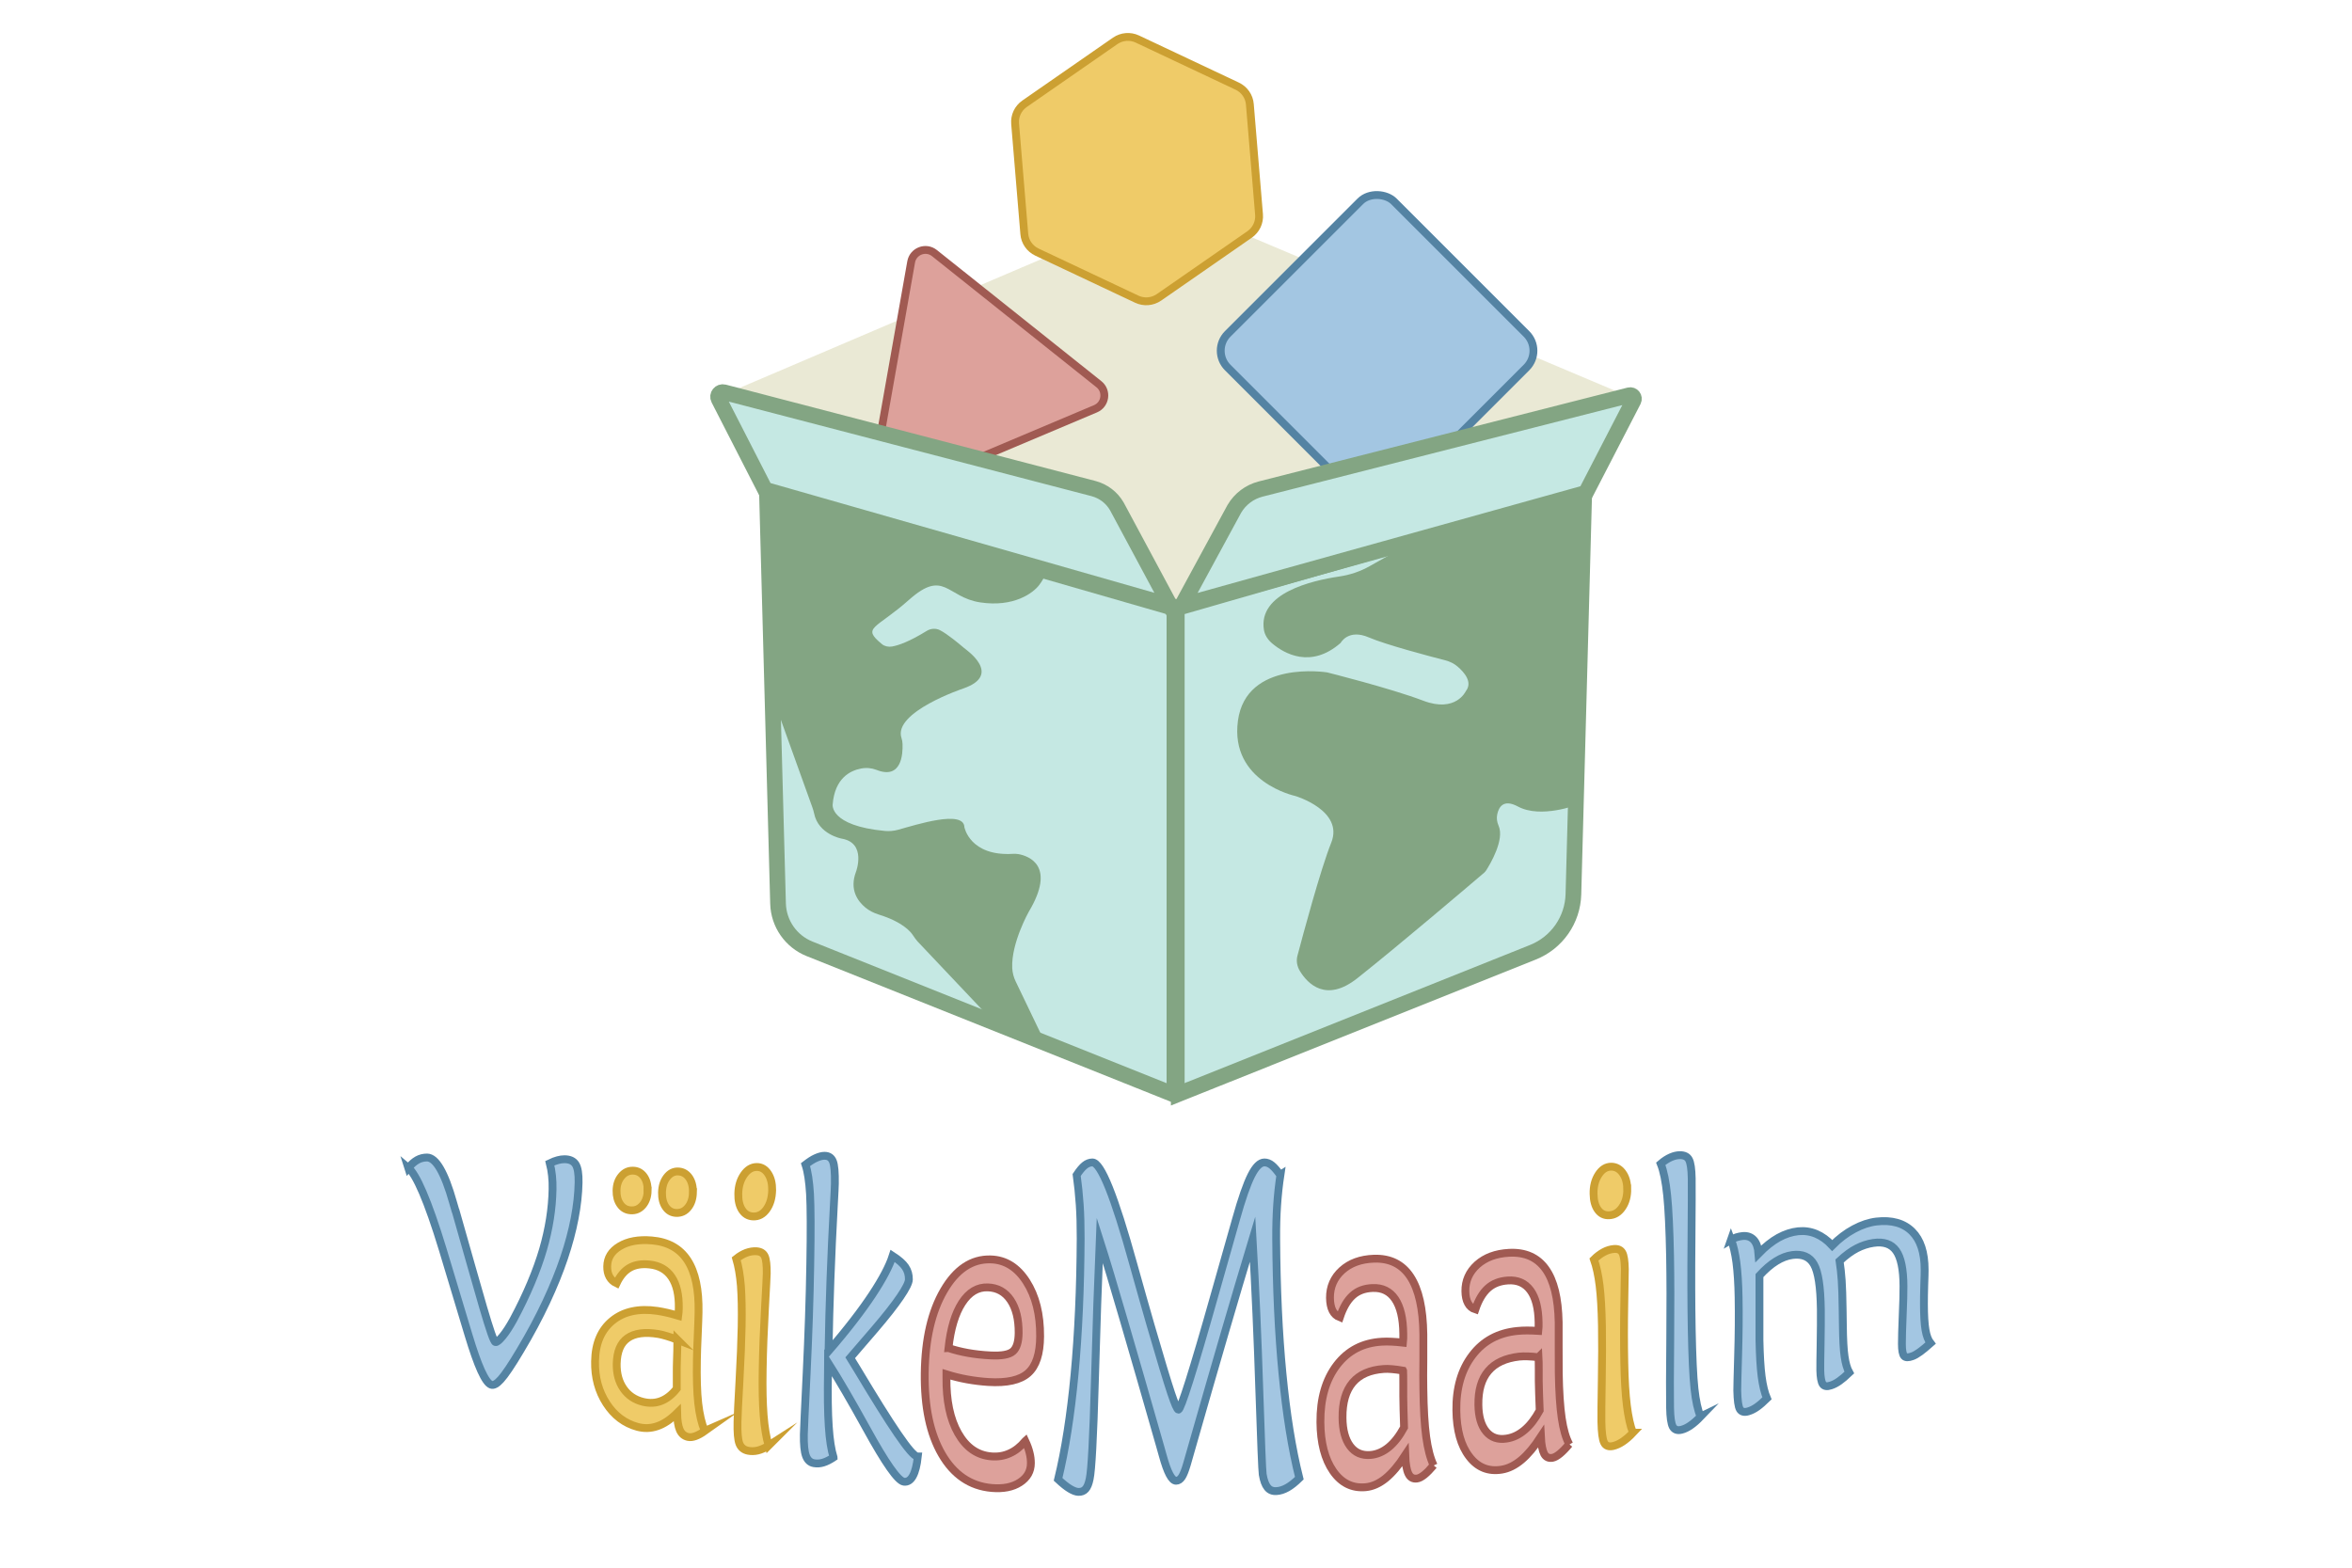<?xml version="1.0" encoding="UTF-8"?>
<svg xmlns="http://www.w3.org/2000/svg" id="Layer_1" data-name="Layer 1" viewBox="0 0 300 200">
  <defs>
    <style>
      .cls-1 {
        fill: #83a583;
      }

      .cls-2 {
        fill: #c5e8e3;
        stroke: #83a583;
        stroke-width: 2px;
      }

      .cls-2, .cls-3, .cls-4, .cls-5 {
        stroke-miterlimit: 10;
      }

      .cls-3 {
        fill: #a3c6e2;
        stroke: #5483a3;
      }

      .cls-6 {
        fill: #e8e7d1;
        opacity: .9;
      }

      .cls-4 {
        fill: #dda19b;
        stroke: #a05a52;
      }

      .cls-5 {
        fill: #efcb68;
        stroke: #cca032;
      }
    </style>
  </defs>
  <g>
    <path class="cls-3" d="M52.08,149c.37-.45.75-.79,1.14-1.01.39-.22.81-.32,1.26-.32,1.1.02,2.21,1.84,3.31,5.74.14.45.24.81.31,1.06,0,0,.01.01.02.02,3,10.51,4.65,16.67,5.08,16.73.15.04.45-.19.89-.72.44-.53.9-1.24,1.39-2.13,1.74-3.24,3-6.29,3.78-8.94.77-2.64,1.18-5.25,1.22-7.73.01-.59-.01-1.17-.07-1.72-.06-.55-.15-1.08-.28-1.58.37-.18.71-.31,1.02-.39.3-.08.58-.12.84-.12.69,0,1.17.23,1.44.67.27.44.39,1.21.37,2.31-.05,2.84-.67,6.11-1.85,9.61-1.18,3.5-3.04,7.55-5.55,11.74-1.17,1.98-2,3.19-2.52,3.76-.51.57-.92.79-1.23.68-.38-.13-.81-.75-1.29-1.81-.48-1.06-1.01-2.58-1.6-4.53-.88-2.88-1.97-6.57-3.28-10.89-1.93-6.36-3.41-9.63-4.41-10.46Z"></path>
    <path class="cls-5" d="M89.91,182.55c-.45.32-.85.54-1.21.67-.36.13-.68.16-.95.1-.48-.11-.83-.41-1.04-.9-.21-.48-.32-1.2-.34-2.16-.86.85-1.7,1.41-2.53,1.69-.83.29-1.67.31-2.51.09-1.67-.45-3-1.47-3.99-3.01-1-1.55-1.48-3.32-1.44-5.36.04-2.31.78-4.01,2.21-5.18,1.43-1.17,3.35-1.6,5.74-1.25.39.06.81.14,1.25.24.44.1.91.23,1.41.38.02-.14.04-.29.05-.44,0-.15.01-.33.02-.54.03-1.68-.27-3-.91-3.95-.64-.95-1.58-1.48-2.82-1.61-1.03-.11-1.88.04-2.55.43-.67.39-1.23,1.05-1.66,1.97-.4-.19-.7-.47-.9-.83-.2-.36-.3-.8-.29-1.33.02-1.1.55-1.95,1.6-2.57,1.05-.63,2.4-.88,4.07-.74,2.05.17,3.57,1,4.57,2.53,1,1.53,1.47,3.77,1.41,6.66,0,.54-.05,1.48-.1,2.83-.06,1.34-.1,2.42-.11,3.24-.04,2.26.01,4.11.17,5.52.16,1.42.44,2.6.83,3.53ZM82.61,151.88c-.01.77-.23,1.4-.63,1.87-.41.48-.91.7-1.52.66-.56-.03-1.01-.28-1.34-.75-.33-.46-.49-1.05-.48-1.76.01-.75.22-1.36.62-1.84.4-.49.9-.73,1.49-.71.56.01,1.01.25,1.36.72.34.47.51,1.07.49,1.81ZM86.42,170.93c-.51-.2-.97-.36-1.38-.48-.41-.12-.75-.21-1.05-.26-1.73-.29-3.04-.11-3.94.52-.9.63-1.35,1.71-1.39,3.27-.02,1.25.26,2.3.86,3.17.6.87,1.44,1.44,2.52,1.7.81.19,1.58.16,2.29-.12.72-.28,1.38-.8,1.99-1.57,0-.81,0-1.47,0-1.98,0-.51,0-1,.02-1.47,0-.29.02-.75.04-1.37.02-.62.03-1.09.03-1.42ZM88.39,152.09c-.02.8-.22,1.45-.63,1.95-.4.5-.91.73-1.53.7-.55-.03-.99-.28-1.32-.76-.33-.47-.48-1.09-.47-1.85.02-.78.22-1.42.61-1.93.39-.51.86-.76,1.41-.75.58.01,1.05.26,1.41.75.35.49.53,1.12.51,1.89Z"></path>
    <path class="cls-5" d="M98.03,184.43c-.48.31-.93.51-1.37.62-.43.1-.84.11-1.24.03-.55-.11-.92-.42-1.11-.91-.19-.49-.27-1.41-.24-2.77.01-.78.1-2.51.25-5.21.15-2.7.24-5.02.28-6.98.04-2.12,0-3.85-.1-5.19-.11-1.34-.31-2.48-.59-3.43.42-.34.85-.59,1.29-.76.44-.16.88-.23,1.3-.2.52.04.87.25,1.05.65.18.4.26,1.13.25,2.18,0,.28-.08,1.78-.23,4.51-.15,2.73-.25,5.32-.29,7.79-.04,2.31,0,4.23.12,5.78.12,1.55.34,2.84.63,3.89ZM98.49,151.84c-.02.98-.26,1.8-.72,2.44-.46.64-1.03.94-1.72.91-.6-.03-1.06-.31-1.4-.83-.34-.52-.5-1.22-.48-2.08.02-.95.26-1.75.72-2.41.46-.66,1.01-.99,1.65-.99.58,0,1.06.29,1.42.84.37.56.54,1.26.53,2.11Z"></path>
    <path class="cls-3" d="M106.32,185.93c-.48.32-.92.54-1.32.66-.4.12-.79.15-1.17.08-.49-.08-.83-.4-1.03-.94-.2-.54-.29-1.45-.27-2.72,0-.43.13-3.03.36-7.85.23-4.81.39-9.43.46-13.84.08-4.36.06-7.36-.03-8.99-.1-1.63-.29-2.88-.58-3.75.49-.38.93-.67,1.34-.85.4-.18.76-.28,1.09-.28.53,0,.88.24,1.07.72.19.47.27,1.41.25,2.82,0,.32-.05,1.23-.13,2.72-.35,6.43-.58,12.64-.68,18.66,2.43-2.81,4.29-5.25,5.59-7.22,1.3-1.97,2.17-3.62,2.59-4.93.77.5,1.31.97,1.62,1.43.31.46.46.99.45,1.58-.01.79-1.47,2.99-4.39,6.39-1.3,1.51-2.33,2.7-3.1,3.6.21.35.51.84.91,1.48,4.32,7.22,6.89,11.04,7.65,11.11.02,0,.05,0,.07,0-.12,1.11-.33,1.94-.63,2.49-.3.55-.69.79-1.15.73-.76-.1-2.36-2.4-4.77-6.79-1.93-3.5-3.56-6.29-4.89-8.39,0,.4-.01.81-.02,1.21-.05,2.9-.02,5.2.1,6.91.11,1.71.32,3.02.61,3.95Z"></path>
    <path class="cls-4" d="M130.78,183.84c.25.53.43,1.03.54,1.49.12.46.17.9.17,1.33,0,1.04-.47,1.86-1.4,2.46-.92.6-2.12.84-3.61.71-2.72-.24-4.84-1.7-6.35-4.31-1.51-2.61-2.23-6.05-2.18-10.35.06-4.33.87-7.83,2.44-10.53,1.57-2.7,3.56-4.04,5.97-3.97,1.86.05,3.38.99,4.56,2.83,1.18,1.84,1.77,4.18,1.75,6.99-.01,2.22-.52,3.78-1.53,4.68-1,.9-2.71,1.29-5.1,1.14-.9-.06-1.79-.17-2.68-.33-.89-.16-1.77-.38-2.64-.65,0,.13,0,.26,0,.4-.03,2.94.46,5.31,1.49,7.12,1.03,1.81,2.44,2.81,4.24,2.95.84.07,1.62-.06,2.34-.39.72-.32,1.38-.84,1.98-1.56ZM120.99,171.98c.74.25,1.57.46,2.46.62.9.16,1.87.27,2.91.32,1.41.07,2.36-.1,2.84-.52.48-.42.72-1.21.73-2.36.01-1.75-.33-3.14-1.03-4.18-.7-1.04-1.67-1.58-2.9-1.62-1.31-.05-2.4.61-3.29,1.97-.88,1.36-1.46,3.28-1.73,5.77Z"></path>
    <path class="cls-3" d="M163.32,149.87c-.19,1.26-.33,2.55-.42,3.88-.09,1.33-.13,2.78-.12,4.34.04,6.25.3,11.97.8,17.14.5,5.17,1.21,9.62,2.15,13.35-.54.53-1.05.94-1.53,1.21-.48.27-.95.42-1.4.44-.48.03-.86-.13-1.13-.47-.28-.34-.48-.89-.61-1.66-.07-.46-.21-4-.43-10.62-.21-6.62-.5-13.09-.86-19.4-2.32,7.68-4.78,16.13-7.4,25.31-.48,1.7-.81,2.86-.99,3.46-.22.74-.43,1.27-.64,1.59-.21.31-.45.47-.73.47-.55,0-1.11-1.07-1.7-3.22-.13-.49-.24-.87-.32-1.14-1.84-6.43-3.38-11.8-4.64-16.09-1.25-4.29-2.27-7.71-3.08-10.24-.21,4.92-.42,10.95-.62,18.09-.2,7.14-.42,11.26-.66,12.36-.12.6-.29,1.03-.52,1.29-.23.26-.54.39-.93.37-.3-.01-.66-.15-1.09-.41-.43-.26-.92-.66-1.49-1.19.91-3.73,1.61-8.2,2.1-13.4.49-5.2.75-10.99.78-17.36,0-1.53-.03-2.96-.12-4.27-.09-1.31-.22-2.58-.39-3.8.37-.56.71-.97,1.02-1.22.31-.25.64-.38.99-.38,1.09,0,2.81,4.31,5.21,12.96.91,3.26,1.65,5.86,2.21,7.8,1.27,4.38,2.15,7.27,2.62,8.67.47,1.4.78,2.11.93,2.11.3,0,1.86-4.89,4.62-14.67,1.14-4.03,2.05-7.24,2.73-9.63.73-2.61,1.38-4.47,1.94-5.58.56-1.11,1.12-1.66,1.68-1.66.33,0,.64.12.95.37.31.25.66.66,1.06,1.22Z"></path>
    <path class="cls-4" d="M182.86,186.94c-.44.52-.83.92-1.19,1.21-.36.29-.68.45-.95.48-.49.06-.85-.15-1.07-.62-.23-.47-.37-1.26-.41-2.36-.84,1.29-1.67,2.27-2.5,2.95-.83.67-1.68,1.05-2.54,1.13-1.71.16-3.1-.52-4.16-2.05-1.06-1.53-1.6-3.62-1.62-6.25-.02-2.98.67-5.4,2.09-7.27,1.42-1.86,3.33-2.85,5.75-2.99.4-.02.82-.03,1.26,0,.45.02.92.06,1.44.12.02-.17.03-.34.03-.52,0-.18,0-.39,0-.63-.02-1.95-.37-3.42-1.04-4.41-.67-.99-1.63-1.47-2.89-1.41-1.04.04-1.89.36-2.55.97-.67.61-1.2,1.53-1.61,2.77-.41-.16-.72-.44-.93-.85-.21-.41-.32-.96-.33-1.63-.01-1.4.5-2.57,1.53-3.51,1.04-.94,2.39-1.43,4.07-1.49,2.06-.07,3.62.71,4.67,2.32,1.05,1.61,1.6,4.04,1.64,7.32,0,.62,0,1.69,0,3.22-.02,1.53-.02,2.76,0,3.69.03,2.57.15,4.63.36,6.17.21,1.54.53,2.76.96,3.66ZM178.96,174.86c-.52-.09-.99-.16-1.4-.19-.41-.04-.77-.04-1.06-.02-1.75.12-3.07.69-3.96,1.73-.88,1.04-1.32,2.53-1.3,4.48.01,1.57.34,2.78.97,3.63.63.85,1.5,1.22,2.6,1.13.83-.07,1.61-.41,2.32-.99.72-.59,1.37-1.43,1.96-2.52-.03-.94-.06-1.7-.07-2.29-.01-.59-.02-1.16-.03-1.7,0-.34,0-.87,0-1.59,0-.72,0-1.27-.02-1.65Z"></path>
    <path class="cls-4" d="M200.15,184.24c-.43.52-.82.92-1.18,1.22-.36.29-.67.47-.94.52-.49.09-.84-.08-1.07-.5-.22-.43-.37-1.16-.42-2.19-.83,1.27-1.65,2.26-2.47,2.95-.82.69-1.66,1.11-2.52,1.25-1.7.28-3.08-.28-4.14-1.67-1.07-1.39-1.62-3.36-1.65-5.88-.04-2.85.64-5.21,2.05-7.05,1.4-1.84,3.31-2.85,5.72-3.09.39-.04.82-.06,1.26-.06.44,0,.92.02,1.43.05.02-.16.03-.33.03-.49,0-.17,0-.37,0-.59-.03-1.83-.38-3.2-1.06-4.11-.68-.91-1.63-1.33-2.88-1.24-1.03.07-1.88.4-2.54,1-.66.6-1.19,1.49-1.59,2.69-.41-.13-.72-.39-.93-.78-.22-.39-.33-.9-.34-1.54-.02-1.33.49-2.47,1.51-3.39,1.03-.92,2.38-1.42,4.05-1.51,2.06-.11,3.61.58,4.67,2.06,1.06,1.48,1.61,3.73,1.67,6.8.01.57.01,1.58,0,3.01,0,1.43,0,2.58.01,3.46.04,2.4.17,4.33.38,5.76.21,1.43.53,2.55.97,3.35ZM196.23,173.15c-.52-.06-.99-.1-1.4-.11-.41-.01-.76,0-1.06.03-1.74.2-3.06.8-3.93,1.83-.88,1.03-1.3,2.48-1.27,4.33.02,1.49.35,2.63.99,3.4.64.77,1.5,1.07,2.6.9.83-.12,1.59-.49,2.3-1.09.71-.6,1.35-1.43,1.93-2.5-.04-.88-.06-1.59-.08-2.15-.02-.56-.03-1.09-.04-1.6,0-.32,0-.82,0-1.5,0-.68-.01-1.19-.03-1.55Z"></path>
    <path class="cls-5" d="M208.29,182.78c-.46.49-.91.87-1.33,1.15-.42.28-.83.46-1.22.55-.55.12-.93-.02-1.13-.43-.21-.41-.32-1.29-.35-2.65-.01-.78,0-2.53.05-5.26.05-2.73.05-5.06.02-7-.04-2.11-.14-3.82-.3-5.13-.16-1.31-.4-2.42-.72-3.33.41-.41.83-.72,1.26-.95.43-.23.86-.35,1.29-.39.52-.04.87.12,1.07.48.2.36.3,1.05.32,2.06,0,.27-.02,1.72-.07,4.38-.05,2.66-.05,5.18,0,7.56.04,2.23.15,4.06.33,5.5.18,1.43.43,2.59.77,3.46ZM207.56,151.62c.02.94-.19,1.74-.63,2.39-.44.65-.99,1-1.68,1.03-.6.03-1.07-.2-1.43-.69-.36-.49-.55-1.18-.56-2.04-.02-.95.19-1.77.63-2.45.44-.68.97-1.01,1.61-1.02.58,0,1.07.26,1.45.78.39.53.59,1.19.6,2Z"></path>
    <path class="cls-3" d="M216.93,180.71c-.46.48-.89.86-1.3,1.14-.4.28-.78.46-1.14.55-.54.14-.9,0-1.12-.38-.21-.39-.33-1.2-.35-2.42-.03-1.52-.02-4.44.02-8.73.04-4.29.03-7.81-.02-10.58-.07-3.43-.19-6.02-.37-7.78-.18-1.76-.45-3.11-.82-4.04.44-.38.87-.65,1.28-.83.41-.18.8-.27,1.17-.27.56,0,.95.19,1.15.58.21.39.33,1.19.35,2.4.02,1,0,3.64-.03,7.91-.04,4.28-.03,8.05.03,11.31.07,3.49.18,6.02.35,7.59.17,1.57.43,2.76.78,3.56Z"></path>
    <path class="cls-3" d="M220.79,158.17c.25-.15.5-.26.73-.33.23-.07.48-.12.74-.15.6-.06,1.08.11,1.43.49.35.38.55.97.61,1.75.87-.89,1.72-1.57,2.55-2.03.84-.46,1.67-.73,2.51-.82.81-.08,1.58.03,2.31.34.72.31,1.4.8,2.03,1.48.87-.88,1.79-1.58,2.78-2.11.99-.53,1.94-.84,2.85-.95,1.99-.23,3.51.22,4.57,1.28,1.06,1.06,1.59,2.66,1.59,4.88,0,.32-.01.96-.05,1.92-.03.96-.04,1.76-.04,2.4,0,1.48.07,2.6.2,3.35.13.75.34,1.31.64,1.69-.54.48-.99.85-1.35,1.11-.36.26-.68.45-.96.55-.51.19-.86.19-1.05-.02-.19-.21-.29-.72-.29-1.54,0-.74.03-1.95.1-3.61.07-1.66.11-2.92.1-3.79-.01-2.14-.32-3.63-.93-4.49-.61-.86-1.58-1.2-2.92-1-.73.11-1.43.34-2.11.69-.68.35-1.41.88-2.19,1.61.12.79.21,1.61.27,2.48.06.87.1,2.08.12,3.65,0,.69.02,1.38.03,2.07.02,1.81.09,3.15.22,4,.12.85.32,1.54.6,2.04-.48.46-.9.82-1.27,1.08-.37.26-.73.45-1.08.56-.49.17-.84.11-1.03-.16-.19-.28-.3-.87-.32-1.78,0-.49,0-1.6.04-3.34.03-1.73.04-3.21.03-4.43-.04-2.87-.33-4.78-.88-5.74-.54-.96-1.46-1.36-2.75-1.19-.68.09-1.37.35-2.06.78-.7.43-1.41,1.04-2.14,1.84,0,1.22,0,2.78,0,4.68,0,1.9,0,3.09,0,3.54.04,1.95.13,3.51.28,4.66.15,1.16.38,2.09.68,2.79-.46.45-.88.82-1.26,1.09-.38.27-.76.46-1.14.57-.51.15-.86.05-1.06-.28-.2-.34-.3-1.13-.33-2.38,0-.36.03-1.87.11-4.52.08-2.65.1-5.1.06-7.36-.03-1.78-.13-3.27-.28-4.45-.16-1.18-.38-2.16-.68-2.93Z"></path>
  </g>
  <g>
    <path class="cls-6" d="M149.34,79.11l-57.7-28.47,51.86-22.14c3.8-1.62,8.06-1.64,11.82-.06l52.56,22.2-58.53,28.47Z"></path>
    <path class="cls-5" d="M157.81,10.99l-12.74-6.01c-.91-.43-1.99-.34-2.82.23l-11.57,8.03c-.83.58-1.29,1.55-1.2,2.56l1.17,14.04c.08,1.01.7,1.89,1.61,2.32l12.74,6.01c.91.43,1.99.34,2.82-.23l11.57-8.03c.83-.58,1.29-1.55,1.2-2.56l-1.17-14.04c-.08-1.01-.7-1.89-1.61-2.32Z"></path>
    <path class="cls-4" d="M113.87,63.07l25.86-10.92c1.29-.54,1.53-2.27.43-3.14l-20.97-16.72c-1.09-.87-2.72-.26-2.97,1.12l-4.89,27.64c-.25,1.44,1.19,2.59,2.53,2.02Z"></path>
    <rect class="cls-3" x="160.66" y="29.75" width="29.98" height="29.98" rx="3.03" ry="3.03" transform="translate(19.81 137.31) rotate(-45)"></rect>
    <path class="cls-2" d="M150.35,139.56l45.19-18.08c3.04-1.22,5.06-4.12,5.15-7.39l1.38-51.23c0-.12-.11-.21-.23-.18l-51.61,14.87c-.08.02-.13.09-.13.17v61.66c0,.13.13.22.25.17Z"></path>
    <path class="cls-2" d="M149.66,139.61l-46.4-18.56c-2.37-.95-3.95-3.22-4.02-5.77l-1.42-52.66,51.98,14.98v61.92c0,.07-.07.12-.13.09Z"></path>
    <path class="cls-1" d="M97.82,62.62s32.21,8.77,34.24,9.78c.61.31,2.14,0,.51,2.21-.79,1.06-3.28,2.89-7.55,2.24-4.27-.65-4.59-4.3-9.06-.34-4.26,3.79-6.12,3.48-3.46,5.67.33.27.81.38,1.28.3.8-.14,2.19-.61,4.42-1.99.51-.32,1.17-.36,1.68-.1.96.48,2.54,1.81,3.09,2.28.28.24,4.94,3.41-.09,5.16,0,0-9.03,3.02-7.89,6.34.08.24.12.49.13.75.05,1.31-.14,4.56-3.32,3.3-.61-.24-1.31-.31-1.99-.17-1.39.27-3.33,1.25-3.6,4.56,0,0-.46,2.73,6.67,3.4.55.05,1.12,0,1.67-.15,2.32-.64,8.39-2.6,8.46-.33,0,0,.69,3.74,6.21,3.4.24-.01.49,0,.72.04,1.28.25,4.8,1.47,1.28,7.35,0,0-2.25,3.99-2.11,7.17.03.6.18,1.19.45,1.74l3.65,7.6-6.04-2.01-10.14-10.72c-.2-.24-.4-.49-.56-.75-.32-.51-1.38-1.75-4.4-2.68-.64-.2-1.22-.5-1.69-.89-.97-.8-2.06-2.28-1.2-4.55,0,0,1.4-3.69-1.82-4.24,0,0-2.98-.53-3.52-3.22-.06-.28-.14-.55-.24-.82l-4.85-13.48s-.94-15.28-.94-18.87c0-3.97-.31-4.28,0-7.95Z"></path>
    <path class="cls-1" d="M180.37,69.04l-5.67,3.19c-1.2.68-2.52,1.12-3.89,1.32-3.48.51-10.38,2.12-9.59,6.83.11.65.51,1.27,1.09,1.74,1.51,1.26,4.9,3.22,8.69-.1,0,0,.97-1.84,3.6-.7,2.13.92,7.71,2.4,9.75,2.92.58.15,1.13.42,1.57.8.85.73,1.95,1.99,1.05,3.13,0,0-1.26,2.81-5.44,1.22s-12.26-3.61-12.26-3.61c0,0-10.32-1.65-11.37,6.17-1.05,7.82,7.32,9.6,7.32,9.6,0,0,6.23,1.85,4.58,5.96-1.37,3.42-3.59,11.7-4.31,14.42-.17.64-.06,1.34.32,1.96.98,1.6,3.32,4.08,7.33.9,5.13-4.06,14.76-12.25,16.14-13.43.12-.1.21-.21.29-.33.51-.8,2.36-3.91,1.58-5.68-.21-.47-.28-.97-.18-1.44.19-.93.78-2.02,2.64-1.02,2.92,1.58,7.55-.22,7.55-.22,0,0,.31-11.49.61-24.46.31-13.15,0-8.56.31-15.29"></path>
    <path class="cls-2" d="M149.24,77.24l-51.65-14.77-5.93-11.58c-.24-.46.18-.98.68-.85l47.14,12.29c1.25.33,2.32,1.14,2.97,2.26l6.79,12.65Z"></path>
    <path class="cls-2" d="M150.76,77.24l51.51-14.36,6.09-11.79c.18-.36-.14-.77-.53-.67l-47.03,11.97c-1.41.36-2.62,1.27-3.36,2.53l-6.68,12.31Z"></path>
  </g>
</svg>
